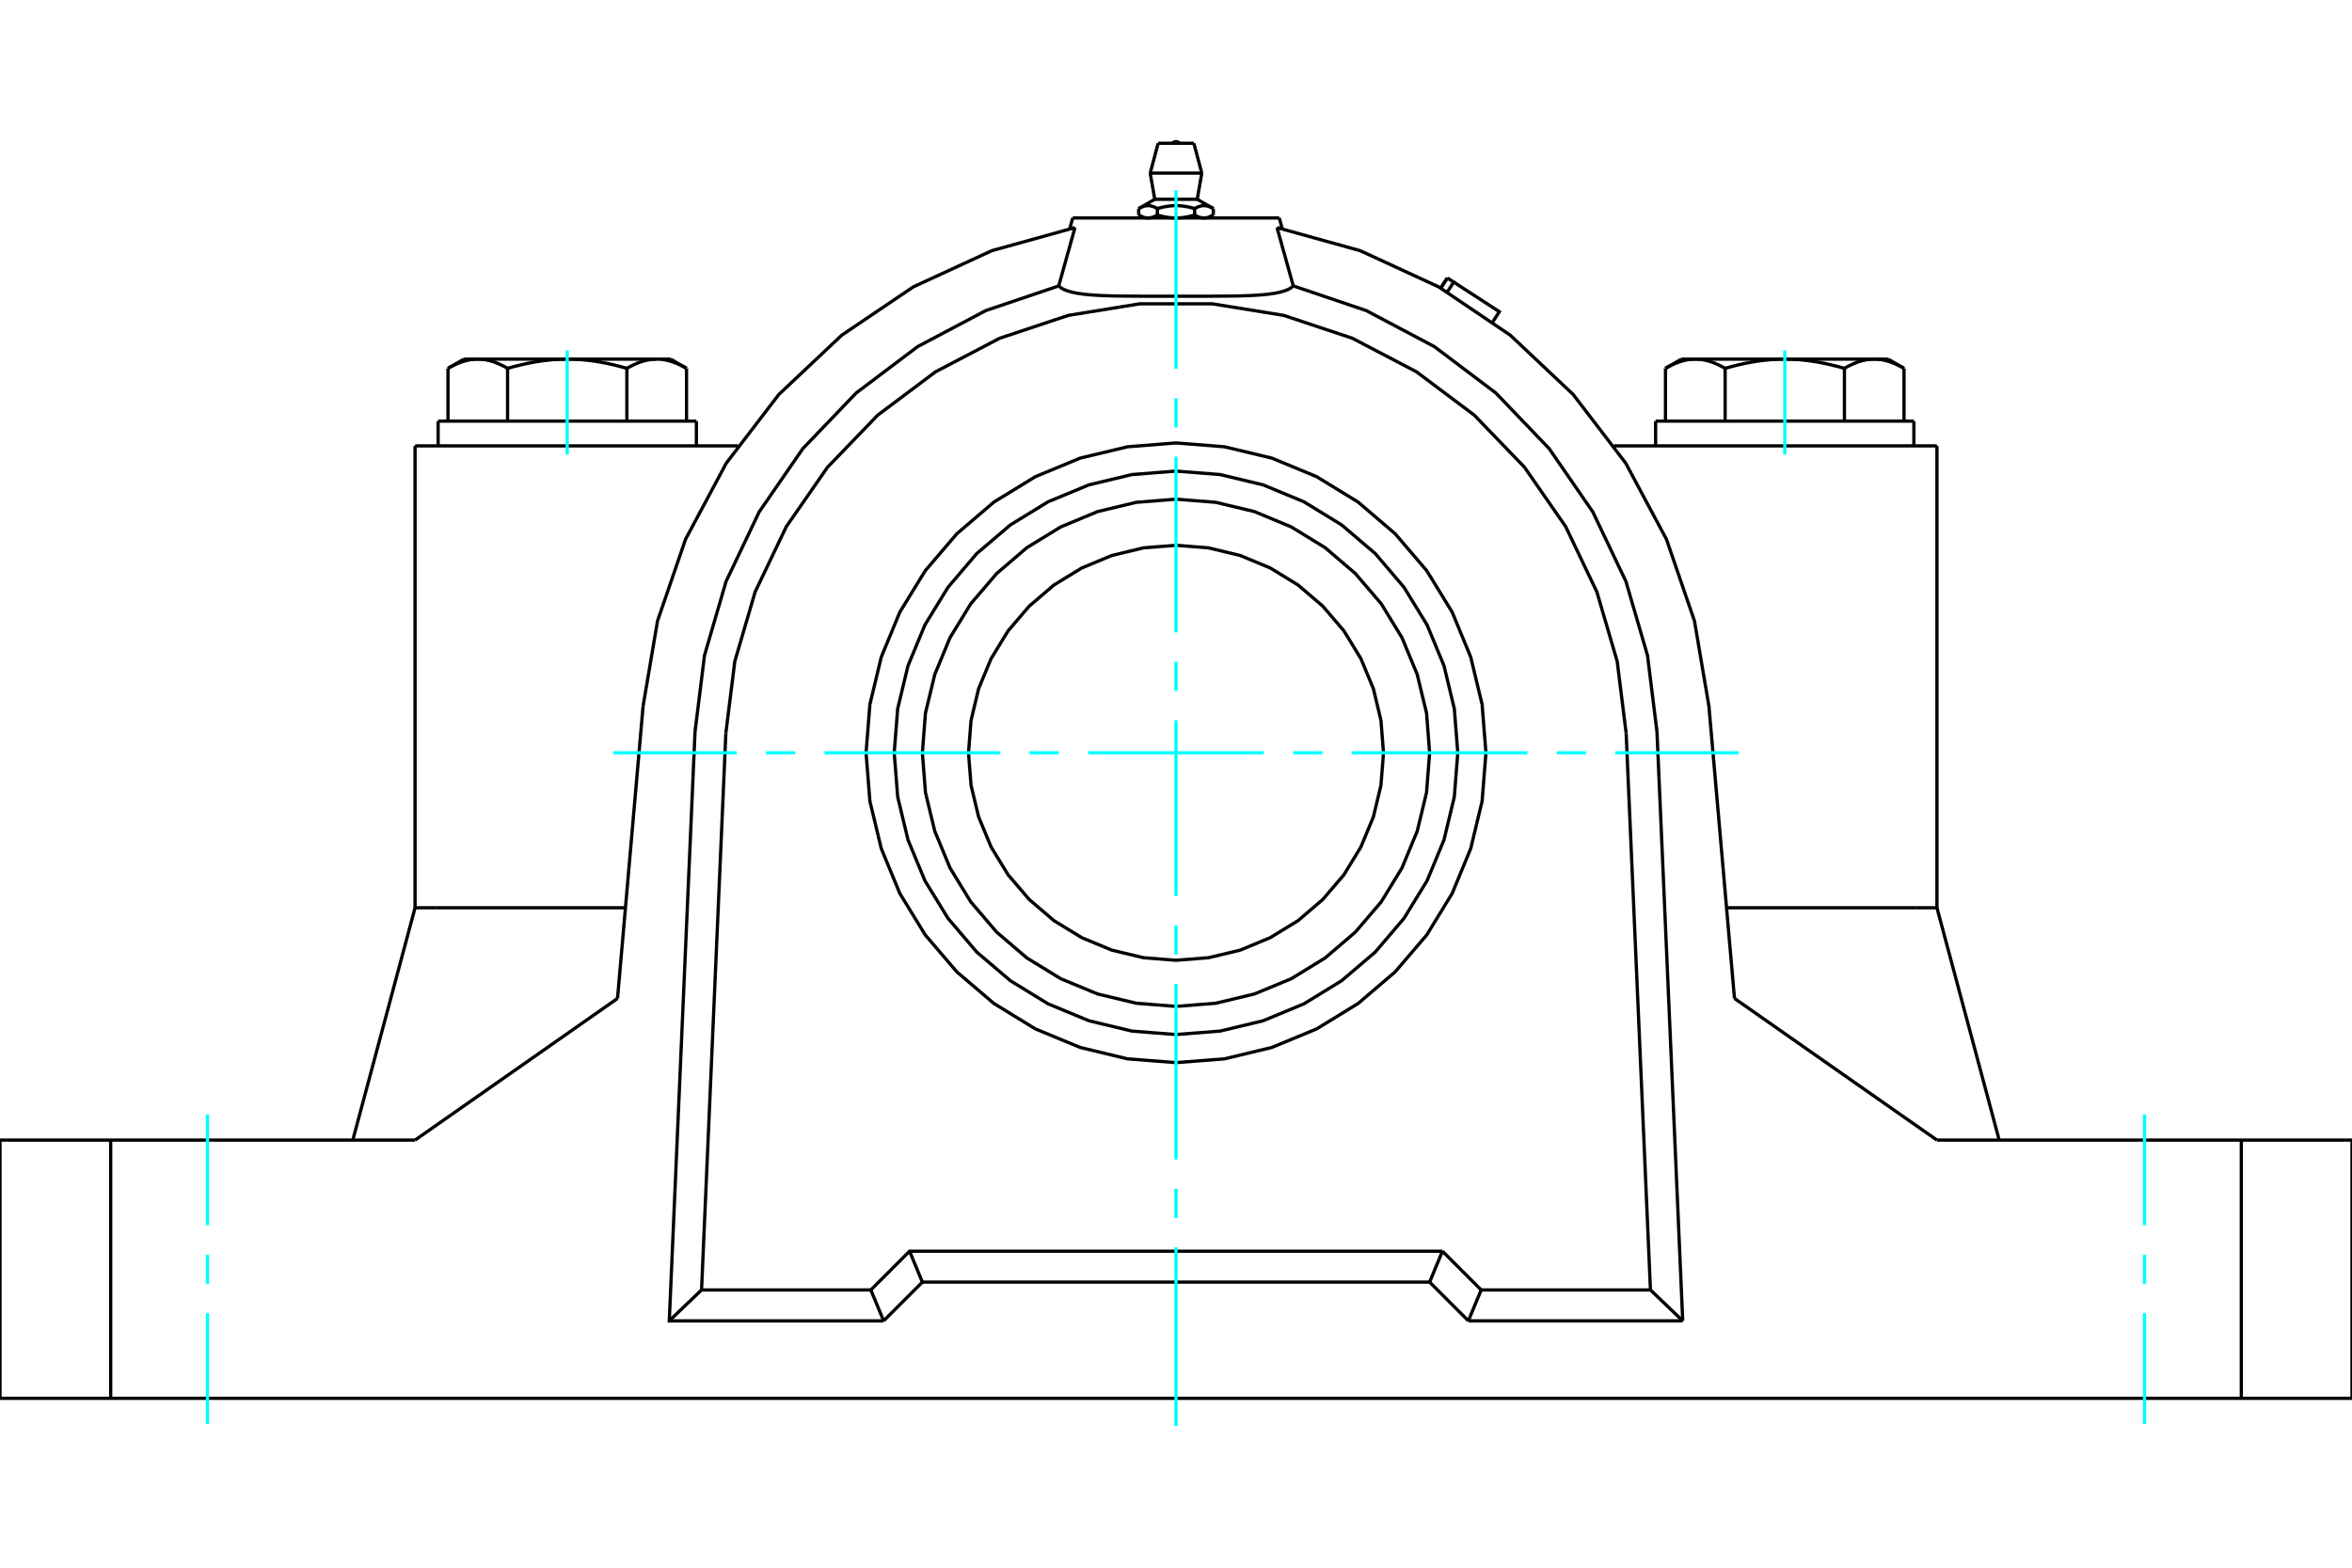 <?xml version="1.0" standalone="no"?>
<!DOCTYPE svg PUBLIC "-//W3C//DTD SVG 1.1//EN"
	"http://www.w3.org/Graphics/SVG/1.1/DTD/svg11.dtd">
<svg xmlns="http://www.w3.org/2000/svg" height="100%" width="100%" viewBox="0 0 36000 24000">
	<rect x="-1800" y="-1200" width="39600" height="26400" style="fill:#FFF"/>
	<g style="fill:none; fill-rule:evenodd" transform="matrix(1 0 0 1 0 0)">
		<g style="fill:none; stroke:#000; stroke-width:50; shape-rendering:geometricPrecision">
			<line x1="19581" y1="3337" x2="16419" y2="3337"/>
			<line x1="22053" y1="4410" x2="22153" y2="4256"/>
			<polyline points="22154,4468 22251,4319 22153,4256"/>
			<polyline points="22849,4927 22949,4772 22251,4319"/>
			<polyline points="22153,4256 22153,4256 22153,4256 22153,4256 22153,4256 22153,4256 22153,4256 22153,4256 22153,4256 22153,4256 22153,4256 22153,4256 22153,4256 22153,4256 22153,4256 22153,4256 22153,4256 22153,4256 22153,4256 22153,4256 22153,4256 22153,4256 22153,4256 22153,4256 22153,4256 22153,4256 22153,4256 22153,4256 22153,4256 22153,4256 22153,4256 22153,4256 22153,4256 22153,4256 22153,4256"/>
			<polyline points="26405,5639 26390,5631 26376,5623 26362,5615 26348,5608 26334,5601 26320,5594 26306,5587 26293,5581 26279,5575 26266,5569 26253,5563 26240,5558 26226,5553 26213,5548 26200,5543 26187,5539 26175,5535 26162,5531 26149,5527 26136,5523 26124,5520 26111,5517 26098,5514 26086,5512 26073,5509 26061,5507 26048,5505 26036,5503 26023,5502 26011,5501 25998,5500 25986,5499 25973,5498 25961,5498 25948,5498"/>
			<polyline points="27318,5498 27293,5498 27267,5498 27242,5499 27217,5500 27192,5501 27168,5502 27143,5503 27118,5505 27093,5507 27068,5509 27042,5512 27017,5514 26992,5517 26967,5520 26942,5523 26916,5527 26891,5531 26865,5535 26839,5539 26814,5543 26788,5548 26761,5553 26735,5558 26709,5563 26682,5569 26655,5575 26629,5581 26601,5587 26574,5594 26546,5601 26519,5608 26491,5615 26462,5623 26434,5631 26405,5639"/>
			<line x1="25948" y1="5498" x2="27318" y2="5498"/>
			<polyline points="28687,5498 28674,5498 28662,5498 28649,5499 28637,5500 28624,5501 28612,5502 28599,5503 28587,5505 28574,5507 28562,5509 28549,5512 28537,5514 28524,5517 28512,5520 28499,5523 28486,5527 28473,5531 28461,5535 28448,5539 28435,5543 28422,5548 28409,5553 28396,5558 28383,5563 28369,5569 28356,5575 28342,5581 28329,5587 28315,5594 28301,5601 28287,5608 28273,5615 28259,5623 28245,5631 28231,5639"/>
			<line x1="27318" y1="5498" x2="28687" y2="5498"/>
			<polyline points="28231,5639 28202,5631 28173,5623 28145,5615 28117,5608 28089,5601 28061,5594 28034,5587 28007,5581 27980,5575 27953,5569 27926,5563 27900,5558 27874,5553 27848,5548 27822,5543 27796,5539 27770,5535 27745,5531 27719,5527 27694,5523 27668,5520 27643,5517 27618,5514 27593,5512 27568,5509 27543,5507 27518,5505 27493,5503 27468,5502 27443,5501 27418,5500 27393,5499 27368,5498 27343,5498 27318,5498"/>
			<polyline points="25948,5498 25936,5498 25923,5498 25911,5499 25898,5500 25886,5501 25873,5502 25861,5503 25848,5505 25836,5507 25823,5509 25811,5512 25798,5514 25786,5517 25773,5520 25760,5523 25748,5527 25735,5531 25722,5535 25709,5539 25696,5543 25683,5548 25670,5553 25657,5558 25644,5563 25631,5569 25617,5575 25604,5581 25590,5587 25576,5594 25563,5601 25549,5608 25535,5615 25521,5623 25506,5631 25492,5639"/>
			<line x1="25736" y1="5498" x2="25948" y2="5498"/>
			<line x1="28687" y1="5498" x2="28899" y2="5498"/>
			<polyline points="29143,5639 29129,5631 29115,5623 29101,5615 29087,5608 29073,5601 29059,5594 29045,5587 29032,5581 29018,5575 29005,5569 28991,5563 28978,5558 28965,5553 28952,5548 28939,5543 28926,5539 28913,5535 28900,5531 28888,5527 28875,5523 28862,5520 28850,5517 28837,5514 28825,5512 28812,5509 28800,5507 28787,5505 28775,5503 28762,5502 28750,5501 28737,5500 28725,5499 28712,5498 28700,5498 28687,5498"/>
			<line x1="29143" y1="6447" x2="29143" y2="5639"/>
			<line x1="28231" y1="6447" x2="28231" y2="5639"/>
			<line x1="26405" y1="6447" x2="26405" y2="5639"/>
			<polyline points="10508,5639 10494,5631 10479,5623 10465,5615 10451,5608 10437,5601 10424,5594 10410,5587 10396,5581 10383,5575 10369,5569 10356,5563 10343,5558 10330,5553 10317,5548 10304,5543 10291,5539 10278,5535 10265,5531 10252,5527 10240,5523 10227,5520 10214,5517 10202,5514 10189,5512 10177,5509 10164,5507 10152,5505 10139,5503 10127,5502 10114,5501 10102,5500 10089,5499 10077,5498 10064,5498 10052,5498 10264,5498"/>
			<polyline points="9595,5639 9566,5631 9538,5623 9509,5615 9481,5608 9454,5601 9426,5594 9399,5587 9371,5581 9345,5575 9318,5569 9291,5563 9265,5558 9239,5553 9212,5548 9186,5543 9161,5539 9135,5535 9109,5531 9084,5527 9058,5523 9033,5520 9008,5517 8983,5514 8958,5512 8932,5509 8907,5507 8882,5505 8857,5503 8832,5502 8808,5501 8783,5500 8758,5499 8733,5498 8707,5498 8682,5498"/>
			<polyline points="10052,5498 10039,5498 10027,5498 10014,5499 10002,5500 9989,5501 9977,5502 9964,5503 9952,5505 9939,5507 9927,5509 9914,5512 9902,5514 9889,5517 9876,5520 9864,5523 9851,5527 9838,5531 9825,5535 9813,5539 9800,5543 9787,5548 9774,5553 9760,5558 9747,5563 9734,5569 9721,5575 9707,5581 9694,5587 9680,5594 9666,5601 9652,5608 9638,5615 9624,5623 9610,5631 9595,5639"/>
			<line x1="8682" y1="5498" x2="10052" y2="5498"/>
			<polyline points="7313,5498 7300,5498 7288,5498 7275,5499 7263,5500 7250,5501 7238,5502 7225,5503 7213,5505 7200,5507 7188,5509 7175,5512 7163,5514 7150,5517 7138,5520 7125,5523 7112,5527 7100,5531 7087,5535 7074,5539 7061,5543 7048,5548 7035,5553 7022,5558 7009,5563 6995,5569 6982,5575 6968,5581 6955,5587 6941,5594 6927,5601 6913,5608 6899,5615 6885,5623 6871,5631 6857,5639"/>
			<line x1="7101" y1="5498" x2="7313" y2="5498"/>
			<polyline points="8682,5498 8657,5498 8632,5498 8607,5499 8582,5500 8557,5501 8532,5502 8507,5503 8482,5505 8457,5507 8432,5509 8407,5512 8382,5514 8357,5517 8332,5520 8306,5523 8281,5527 8255,5531 8230,5535 8204,5539 8178,5543 8152,5548 8126,5553 8100,5558 8074,5563 8047,5569 8020,5575 7993,5581 7966,5587 7939,5594 7911,5601 7883,5608 7855,5615 7827,5623 7798,5631 7769,5639"/>
			<line x1="7313" y1="5498" x2="8682" y2="5498"/>
			<polyline points="7769,5639 7755,5631 7741,5623 7727,5615 7713,5608 7699,5601 7685,5594 7671,5587 7658,5581 7644,5575 7631,5569 7617,5563 7604,5558 7591,5553 7578,5548 7565,5543 7552,5539 7539,5535 7527,5531 7514,5527 7501,5523 7488,5520 7476,5517 7463,5514 7451,5512 7438,5509 7426,5507 7413,5505 7401,5503 7388,5502 7376,5501 7363,5500 7351,5499 7338,5498 7326,5498 7313,5498"/>
			<line x1="6857" y1="6447" x2="6857" y2="5639"/>
			<line x1="7769" y1="6447" x2="7769" y2="5639"/>
			<line x1="25492" y1="6447" x2="25492" y2="5639"/>
			<line x1="9595" y1="6447" x2="9595" y2="5639"/>
			<line x1="10508" y1="6447" x2="10508" y2="5639"/>
			<line x1="25341" y1="6447" x2="29294" y2="6447"/>
			<line x1="6706" y1="6447" x2="10659" y2="6447"/>
			<polyline points="29647,17454 34306,17454 36000,17454"/>
			<line x1="26548" y1="15285" x2="29647" y2="17454"/>
			<line x1="6353" y1="17454" x2="9452" y2="15285"/>
			<polyline points="0,17454 1694,17454 6353,17454"/>
			<line x1="6353" y1="13897" x2="6680" y2="13897"/>
			<line x1="6353" y1="13897" x2="5400" y2="17454"/>
			<line x1="6680" y1="13897" x2="9573" y2="13897"/>
			<line x1="19581" y1="3337" x2="19625" y2="3499"/>
			<line x1="16419" y1="3337" x2="16375" y2="3499"/>
			<polyline points="16205,4377 16212,4350 16220,4323 16228,4295 16235,4268 16243,4241 16250,4215 16258,4188 16265,4161 16272,4135 16280,4108 16287,4082 16294,4056 16302,4030 16309,4004 16316,3978 16323,3952 16330,3927 16337,3901 16344,3876 16352,3851 16359,3825 16366,3800 16373,3775 16380,3751 16386,3726 16393,3701 16400,3677 16407,3652 16414,3628 16421,3604 16427,3579 16434,3555 16441,3531 16448,3508 16454,3484"/>
			<polyline points="19795,4377 19761,4406 19716,4432 19659,4454 19592,4473 19514,4489 19428,4502 19335,4512 19235,4519 19128,4525 19013,4529 18889,4532 18760,4533 18625,4534 18487,4535 18347,4535 18207,4535 18068,4535 17932,4535 17793,4535 17653,4535 17513,4535 17375,4534 17240,4533 17111,4532 16987,4529 16872,4525 16765,4519 16665,4512 16572,4502 16486,4489 16408,4473 16341,4454 16284,4432 16239,4406 16205,4377"/>
			<polyline points="19546,3484 19552,3508 19559,3531 19566,3555 19573,3579 19579,3604 19586,3628 19593,3652 19600,3677 19607,3701 19614,3726 19620,3751 19627,3775 19634,3800 19641,3825 19648,3851 19656,3876 19663,3901 19670,3927 19677,3952 19684,3978 19691,4004 19698,4030 19706,4056 19713,4082 19720,4108 19728,4135 19735,4161 19742,4188 19750,4215 19757,4241 19765,4268 19772,4295 19780,4323 19788,4350 19795,4377"/>
			<polyline points="16205,4377 15088,4755 14046,5306 13105,6016 12289,6867 11620,7837 11113,8902 10783,10034 10638,11203"/>
			<polyline points="24890,11224 24753,10125 24442,9062 23965,8063 23334,7153 22565,6355 21679,5691 20698,5178 19647,4828 18554,4651 17446,4651 16353,4828 15302,5178 14321,5691 13435,6355 12666,7153 12035,8063 11558,9062 11247,10125 11110,11224"/>
			<polyline points="25362,11203 25217,10034 24887,8902 24380,7837 23711,6867 22895,6016 21954,5306 20912,4755 19795,4377"/>
			<polyline points="16454,3484 15180,3838 13979,4392 12883,5132 11921,6039 11117,7090 10493,8256 10064,9507 9843,10811"/>
			<line x1="22671" y1="19748" x2="22475" y2="20221"/>
			<line x1="22078" y1="19155" x2="22671" y2="19748"/>
			<line x1="21882" y1="19628" x2="22078" y2="19155"/>
			<line x1="21882" y1="19628" x2="22475" y2="20221"/>
			<line x1="13525" y1="20221" x2="13329" y2="19748"/>
			<polyline points="13525,20221 14118,19628 13922,19155"/>
			<polyline points="13329,19748 13922,19155 22078,19155"/>
			<line x1="14118" y1="19628" x2="21882" y2="19628"/>
			<line x1="25262" y1="19748" x2="22671" y2="19748"/>
			<line x1="24890" y1="11224" x2="25262" y2="19748"/>
			<line x1="10738" y1="19748" x2="11110" y2="11224"/>
			<line x1="13329" y1="19748" x2="10738" y2="19748"/>
			<line x1="25756" y1="20221" x2="22475" y2="20221"/>
			<line x1="25756" y1="20221" x2="25262" y2="19748"/>
			<line x1="10244" y1="20221" x2="10738" y2="19748"/>
			<polyline points="13525,20221 10244,20221 10638,11203"/>
			<line x1="25362" y1="11203" x2="25756" y2="20221"/>
			<line x1="29320" y1="6826" x2="24706" y2="6826"/>
			<line x1="29647" y1="6826" x2="29320" y2="6826"/>
			<line x1="6680" y1="6826" x2="6353" y2="6826"/>
			<line x1="11294" y1="6826" x2="6680" y2="6826"/>
			<polyline points="36000,21407 34306,21407 1694,21407 0,21407"/>
			<line x1="9843" y1="10811" x2="9452" y2="15285"/>
			<polyline points="26548,15285 26157,10811 25936,9507 25507,8256 24883,7090 24079,6039 23117,5132 22021,4392 20820,3838 19546,3484"/>
			<line x1="26427" y1="13897" x2="29320" y2="13897"/>
			<line x1="1694" y1="17454" x2="1694" y2="21407"/>
			<line x1="34306" y1="21407" x2="34306" y2="17454"/>
			<line x1="0" y1="21407" x2="0" y2="17454"/>
			<line x1="36000" y1="17454" x2="36000" y2="21407"/>
			<line x1="29647" y1="13897" x2="30600" y2="17454"/>
			<polyline points="29320,13897 29647,13897 29647,6826"/>
			<line x1="6353" y1="13897" x2="6353" y2="6826"/>
			<polyline points="22744,11525 22685,10783 22511,10059 22227,9371 21838,8737 21354,8171 20788,7687 20154,7298 19466,7013 18742,6840 18000,6781 17258,6840 16534,7013 15846,7298 15212,7687 14646,8171 14162,8737 13773,9371 13489,10059 13315,10783 13256,11525 13315,12267 13489,12991 13773,13678 14162,14313 14646,14879 15212,15362 15846,15751 16534,16036 17258,16210 18000,16268 18742,16210 19466,16036 20154,15751 20788,15362 21354,14879 21838,14313 22227,13678 22511,12991 22685,12267 22744,11525"/>
			<polyline points="21176,11525 21137,11028 21021,10543 20830,10083 20570,9658 20246,9279 19867,8955 19442,8695 18982,8504 18497,8387 18000,8348 17503,8387 17018,8504 16558,8695 16133,8955 15754,9279 15430,9658 15170,10083 14979,10543 14863,11028 14824,11525 14863,12022 14979,12506 15170,12967 15430,13392 15754,13771 16133,14095 16558,14355 17018,14546 17503,14662 18000,14701 18497,14662 18982,14546 19442,14355 19867,14095 20246,13771 20570,13392 20830,12967 21021,12506 21137,12022 21176,11525"/>
			<polyline points="22313,11525 22260,10850 22102,10192 21843,9567 21489,8990 21050,8475 20535,8036 19958,7682 19333,7423 18675,7265 18000,7212 17325,7265 16667,7423 16042,7682 15465,8036 14950,8475 14511,8990 14157,9567 13898,10192 13740,10850 13687,11525 13740,12199 13898,12858 14157,13483 14511,14060 14950,14575 15465,15014 16042,15368 16667,15627 17325,15785 18000,15838 18675,15785 19333,15627 19958,15368 20535,15014 21050,14575 21489,14060 21843,13483 22102,12858 22260,12199 22313,11525"/>
			<polyline points="21882,11525 21835,10917 21692,10325 21459,9762 21141,9243 20745,8780 20282,8384 19763,8066 19200,7832 18607,7690 18000,7642 17393,7690 16800,7832 16237,8066 15718,8384 15255,8780 14859,9243 14541,9762 14308,10325 14165,10917 14118,11525 14165,12132 14308,12725 14541,13287 14859,13807 15255,14270 15718,14666 16237,14984 16800,15217 17393,15359 18000,15407 18607,15359 19200,15217 19763,14984 20282,14666 20745,14270 21141,13807 21459,13287 21692,12725 21835,12132 21882,11525"/>
			<line x1="18571" y1="3193" x2="18571" y2="3292"/>
			<line x1="17675" y1="3051" x2="18325" y2="3051"/>
			<polyline points="17429,3193 17439,3187 17448,3183 17457,3178 17465,3174 17474,3170 17482,3167 17491,3164 17499,3161 17507,3158 17515,3156 17522,3154 17530,3153 17538,3151 17546,3150 17553,3149 17561,3149 17568,3149 17576,3149 17583,3149 17591,3149 17599,3150 17606,3151 17614,3153 17622,3154 17630,3156 17637,3158 17646,3161 17654,3164 17662,3167 17670,3170 17679,3174 17687,3178 17696,3183 17705,3187 17715,3193 17733,3187 17751,3183 17769,3178 17787,3174 17804,3170 17820,3167 17837,3164 17853,3161 17869,3158 17885,3156 17901,3154 17916,3153 17932,3151 17947,3150 17962,3149 17977,3149 17992,3149 18008,3149 18023,3149 18038,3149 18053,3150 18068,3151 18084,3153 18099,3154 18115,3156 18131,3158 18147,3161 18163,3164 18180,3167 18196,3170 18213,3174 18231,3178 18249,3183 18267,3187 18285,3193 18295,3187 18304,3183 18313,3178 18321,3174 18330,3170 18338,3167 18346,3164 18354,3161 18363,3158 18370,3156 18378,3154 18386,3153 18394,3151 18401,3150 18409,3149 18417,3149 18424,3149 18432,3149 18439,3149 18447,3149 18454,3150 18462,3151 18470,3153 18478,3154 18485,3156 18493,3158 18501,3161 18509,3164 18518,3167 18526,3170 18535,3174 18543,3178 18552,3183 18561,3187 18571,3193"/>
			<polyline points="18428,3337 18424,3337 18420,3336 18416,3336 18412,3336 18408,3336 18404,3335 18401,3335 18397,3334 18393,3334 18389,3333 18385,3332 18381,3331 18377,3331 18373,3330 18369,3329 18365,3328 18361,3326 18357,3325 18353,3324 18349,3322 18345,3321 18341,3319 18337,3318 18333,3316 18329,3314 18324,3313 18320,3311 18316,3309 18312,3307 18307,3304 18303,3302 18299,3300 18294,3297 18290,3295 18285,3292"/>
			<polyline points="18571,3292 18566,3295 18562,3297 18557,3300 18553,3302 18548,3304 18544,3307 18540,3309 18536,3311 18531,3313 18527,3314 18523,3316 18519,3318 18515,3319 18511,3321 18507,3322 18503,3324 18499,3325 18495,3326 18491,3328 18487,3329 18483,3330 18479,3331 18475,3331 18471,3332 18467,3333 18463,3334 18459,3334 18455,3335 18451,3335 18447,3336 18444,3336 18440,3336 18436,3336 18432,3337 18428,3337"/>
			<polyline points="18285,3193 18285,3292 18276,3295 18267,3297 18258,3300 18250,3302 18241,3304 18232,3307 18224,3309 18215,3311 18207,3313 18199,3314 18190,3316 18182,3318 18174,3319 18166,3321 18158,3322 18149,3324 18141,3325 18133,3326 18125,3328 18118,3329 18110,3330 18102,3331 18094,3331 18086,3332 18078,3333 18070,3334 18063,3334 18055,3335 18047,3335 18039,3336 18031,3336 18023,3336 18016,3336 18008,3337 18000,3337 17992,3337 17984,3336 17977,3336 17969,3336 17961,3336 17953,3335 17945,3335 17937,3334 17930,3334 17922,3333 17914,3332 17906,3331 17898,3331 17890,3330 17882,3329 17875,3328 17867,3326 17859,3325 17851,3324 17842,3322 17834,3321 17826,3319 17818,3318 17810,3316 17801,3314 17793,3313 17785,3311 17776,3309 17768,3307 17759,3304 17750,3302 17742,3300 17733,3297 17724,3295 17715,3292"/>
			<line x1="17715" y1="3193" x2="17715" y2="3292"/>
			<polyline points="17572,3337 17568,3337 17564,3336 17560,3336 17556,3336 17553,3336 17549,3335 17545,3335 17541,3334 17537,3334 17533,3333 17529,3332 17525,3331 17521,3331 17517,3330 17513,3329 17509,3328 17505,3326 17501,3325 17497,3324 17493,3322 17489,3321 17485,3319 17481,3318 17477,3316 17473,3314 17469,3313 17464,3311 17460,3309 17456,3307 17452,3304 17447,3302 17443,3300 17438,3297 17434,3295 17429,3292"/>
			<polyline points="17715,3292 17710,3295 17706,3297 17701,3300 17697,3302 17693,3304 17688,3307 17684,3309 17680,3311 17676,3313 17671,3314 17667,3316 17663,3318 17659,3319 17655,3321 17651,3322 17647,3324 17643,3325 17639,3326 17635,3328 17631,3329 17627,3330 17623,3331 17619,3331 17615,3332 17611,3333 17607,3334 17603,3334 17599,3335 17596,3335 17592,3336 17588,3336 17584,3336 17580,3336 17576,3337 17572,3337"/>
			<line x1="17429" y1="3193" x2="17429" y2="3292"/>
			<line x1="17605" y1="2650" x2="18395" y2="2650"/>
			<line x1="17727" y1="2193" x2="18273" y2="2193"/>
			<line x1="22153" y1="4256" x2="22053" y2="4410"/>
			<line x1="25736" y1="5498" x2="25492" y2="5639"/>
			<line x1="29143" y1="5639" x2="28899" y2="5498"/>
			<line x1="10508" y1="5639" x2="10264" y2="5498"/>
			<line x1="7101" y1="5498" x2="6857" y2="5639"/>
			<line x1="29294" y1="6826" x2="29294" y2="6447"/>
			<line x1="25341" y1="6447" x2="25341" y2="6826"/>
			<line x1="10659" y1="6826" x2="10659" y2="6447"/>
			<line x1="6706" y1="6447" x2="6706" y2="6826"/>
			<polyline points="18056,2193 18047,2185 18036,2178 18025,2173 18013,2170 18000,2169 17987,2170 17975,2173 17964,2178 17953,2185 17944,2193"/>
			<line x1="17675" y1="3051" x2="17429" y2="3193"/>
			<line x1="18571" y1="3193" x2="18325" y2="3051"/>
			<line x1="18494" y1="3337" x2="18571" y2="3292"/>
			<line x1="17429" y1="3292" x2="17506" y2="3337"/>
			<line x1="17605" y1="2650" x2="17675" y2="3051"/>
			<line x1="18325" y1="3051" x2="18395" y2="2650"/>
			<line x1="17727" y1="2193" x2="17605" y2="2650"/>
			<line x1="18395" y1="2650" x2="18273" y2="2193"/>
		</g>
		<g style="fill:none; stroke:#0FF; stroke-width:50; shape-rendering:geometricPrecision">
			<line x1="3176" y1="21802" x2="3176" y2="20103"/>
			<line x1="3176" y1="19655" x2="3176" y2="19207"/>
			<line x1="3176" y1="18758" x2="3176" y2="17059"/>
			<line x1="32824" y1="17059" x2="32824" y2="18758"/>
			<line x1="32824" y1="19207" x2="32824" y2="19655"/>
			<line x1="32824" y1="20103" x2="32824" y2="21802"/>
			<line x1="18000" y1="21831" x2="18000" y2="19095"/>
			<line x1="18000" y1="18647" x2="18000" y2="18199"/>
			<line x1="18000" y1="17751" x2="18000" y2="15061"/>
			<line x1="18000" y1="14613" x2="18000" y2="14165"/>
			<line x1="18000" y1="13717" x2="18000" y2="11027"/>
			<line x1="18000" y1="10579" x2="18000" y2="10131"/>
			<line x1="18000" y1="9682" x2="18000" y2="6993"/>
			<line x1="18000" y1="6545" x2="18000" y2="6097"/>
			<line x1="18000" y1="5648" x2="18000" y2="2913"/>
			<line x1="9388" y1="11525" x2="11276" y2="11525"/>
			<line x1="11725" y1="11525" x2="12173" y2="11525"/>
			<line x1="12621" y1="11525" x2="15311" y2="11525"/>
			<line x1="15759" y1="11525" x2="16207" y2="11525"/>
			<line x1="16655" y1="11525" x2="19345" y2="11525"/>
			<line x1="19793" y1="11525" x2="20241" y2="11525"/>
			<line x1="20689" y1="11525" x2="23379" y2="11525"/>
			<line x1="23827" y1="11525" x2="24275" y2="11525"/>
			<line x1="24724" y1="11525" x2="26612" y2="11525"/>
			<line x1="8682" y1="6959" x2="8682" y2="5365"/>
			<line x1="27318" y1="5365" x2="27318" y2="6959"/>
		</g>
	</g>
</svg>
